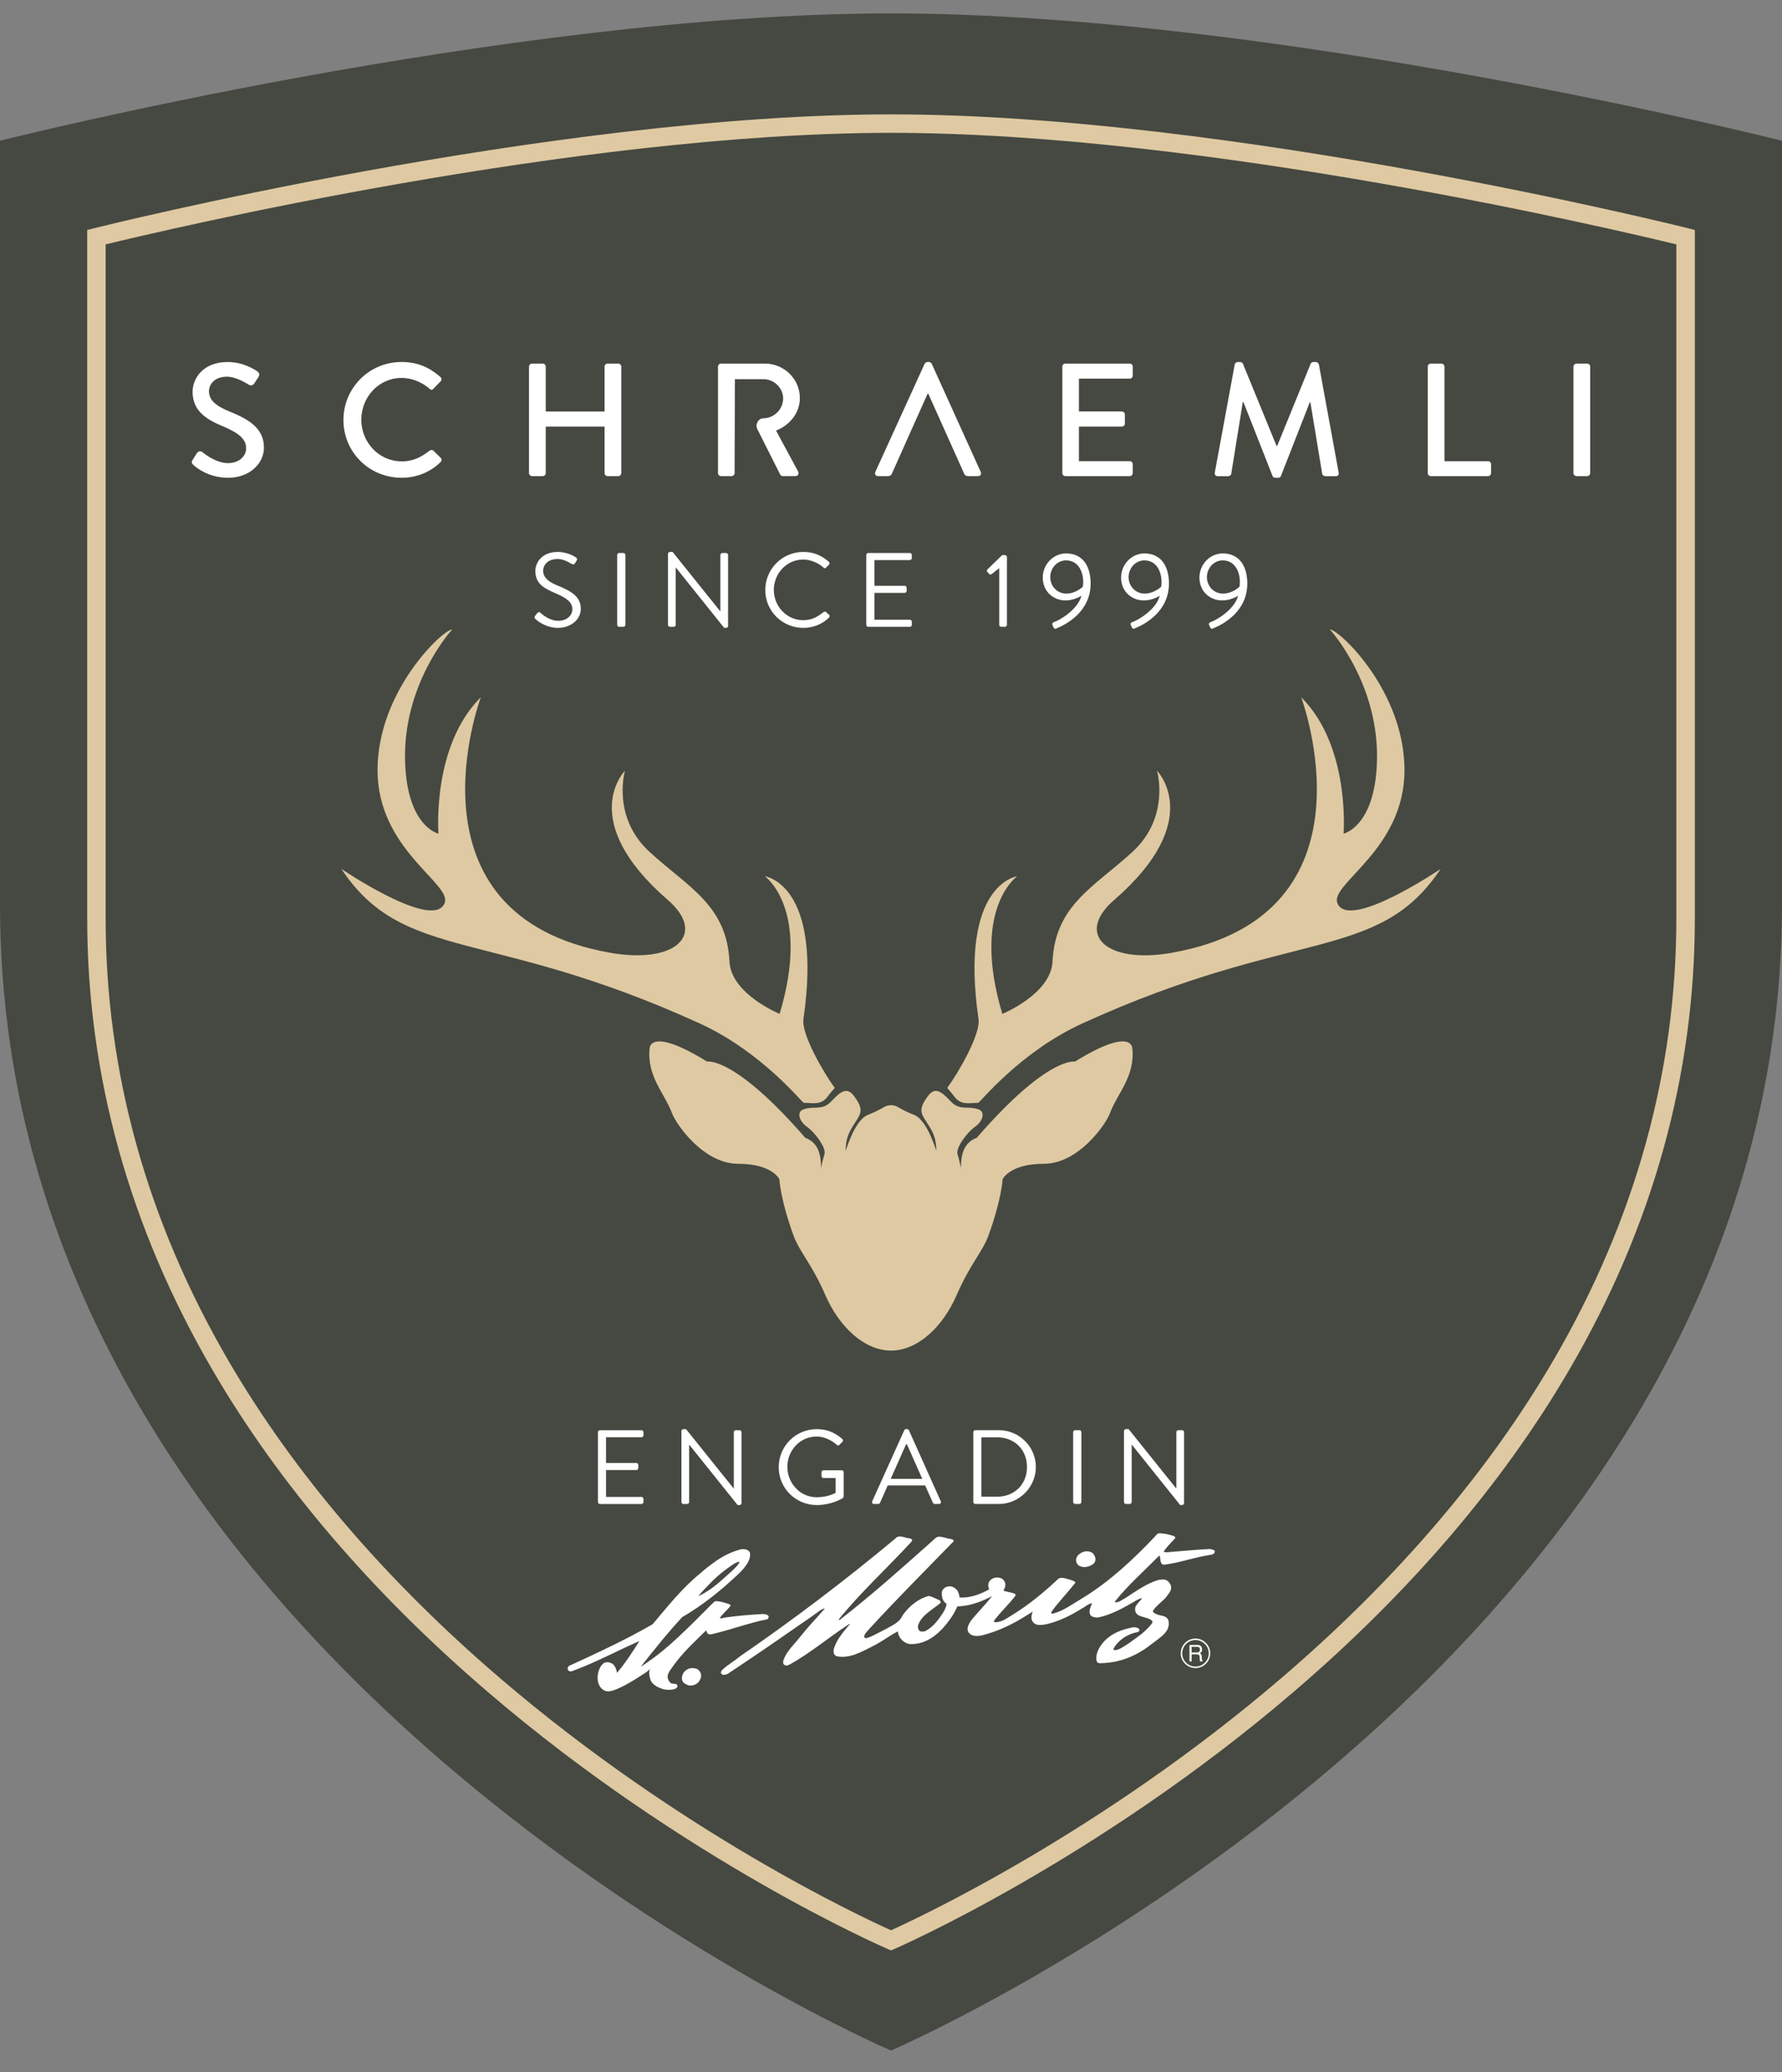 <?xml version="1.0" encoding="UTF-8"?> <svg xmlns="http://www.w3.org/2000/svg" width="80" height="93" viewBox="0 0 80 93" fill="none"><rect x="0" y="0" width="80" height="93" fill="#808080" stroke="none"/><g clip-path="url(#clip0_3836_1378)"><g clip-path="url(#clip1_3836_1378)"><path d="M40 0.602C22.698 0.602 0 6.316 0 6.316V40.602C0 74.887 40 92.03 40 92.03C40 92.03 80 74.808 80 40.602V6.316C80 6.316 57.301 0.602 40 0.602Z" fill="#454941"></path><path d="M40 87.535L39.837 87.465C39.747 87.426 30.758 83.53 21.895 75.932C16.682 71.463 12.526 66.606 9.545 61.494C5.809 55.089 3.915 48.268 3.915 41.22V10.321L4.229 10.242C4.432 10.191 24.698 5.133 40.001 5.133C55.304 5.133 75.571 10.19 75.773 10.242L76.087 10.321V41.22C76.087 48.253 74.193 55.063 70.457 61.464C67.476 66.573 63.321 71.433 58.107 75.905C49.244 83.511 40.255 87.425 40.166 87.464L40.002 87.534L40 87.535ZM4.742 10.968V41.22C4.742 48.12 6.599 54.801 10.259 61.076C13.195 66.108 17.291 70.895 22.433 75.303C30.546 82.257 38.748 86.069 39.999 86.631C41.251 86.066 49.469 82.229 57.582 75.263C62.721 70.851 66.813 66.063 69.745 61.036C73.402 54.766 75.257 48.1 75.257 41.22V10.968C72.636 10.331 54.16 5.962 39.999 5.962C25.837 5.962 7.363 10.331 4.742 10.968Z" fill="#DFC9A2"></path><path d="M31.437 75.054C31.52 75.192 31.454 75.369 31.376 75.473C31.252 75.629 31.016 75.686 30.878 75.627C30.749 75.574 30.662 75.526 30.627 75.412C30.591 75.289 30.63 75.169 30.688 75.069C30.833 74.901 30.985 74.819 31.256 74.888C31.346 74.917 31.402 74.988 31.437 75.054Z" fill="white"></path><path d="M54.333 69.519C53.733 69.546 53.154 69.606 52.557 69.651C52.46 69.664 52.328 69.678 52.236 69.638C52.381 69.431 52.565 69.237 52.751 69.044C52.777 69.013 52.751 68.973 52.725 68.952C52.587 68.893 52.27 68.811 52.021 68.815C51.943 68.832 51.918 68.887 51.857 68.952C50.877 69.99 49.807 70.983 48.617 71.711C48.172 71.971 47.753 72.301 47.252 72.424C47.197 72.424 47.19 72.381 47.203 72.341C47.516 71.9 47.899 71.512 48.239 71.082C48.239 71.082 48.304 71.015 48.25 70.984C48.2 70.954 48.109 70.916 48.014 70.892C47.855 70.853 47.697 70.769 47.525 70.844C46.881 71.452 46.184 72.029 45.453 72.474C45.18 72.641 44.971 72.808 44.662 72.808C44.63 72.805 44.608 72.751 44.635 72.725C44.897 72.372 45.266 72.028 45.537 71.677C45.537 71.677 45.609 71.616 45.586 71.557C45.562 71.499 45.312 71.461 45.168 71.425C44.982 71.379 45.07 71.361 45.084 71.319C45.133 71.237 45.146 71.122 45.12 71.025C45.081 70.933 45.006 70.844 44.909 70.821C44.749 70.769 44.569 70.805 44.455 70.928C44.33 71.043 44.361 71.231 44.408 71.331C44.043 71.537 43.531 71.734 43.078 71.693C43.083 71.681 43.044 71.491 42.991 71.402C42.899 71.266 42.72 71.159 42.547 71.202C42.389 71.246 42.311 71.329 42.28 71.457C42.279 71.627 42.286 71.853 42.493 71.976C42.483 72.131 42.409 72.253 42.339 72.377C42.132 72.694 41.872 73.052 41.514 73.214C41.432 73.228 41.312 73.246 41.255 73.165C41.212 73.099 41.194 73.015 41.22 72.936C41.374 72.481 41.867 72.24 42.215 71.949C42.241 71.905 42.228 71.847 42.179 71.821C42.016 71.755 41.871 71.658 41.694 71.627C41.228 71.746 40.796 72.094 40.514 72.508C40.39 72.808 40.082 72.931 39.826 73.081C39.504 73.244 38.907 73.586 38.831 73.511C38.736 73.449 38.84 73.306 39.003 73.13C40.228 71.795 41.536 70.482 42.788 69.199C42.788 69.199 42.888 69.109 42.682 69.071C42.494 69.045 42.36 68.978 42.163 68.965C42.013 68.977 41.958 69.068 41.849 69.164C40.523 70.346 39.174 71.549 37.791 72.628C37.733 72.679 37.699 72.716 37.645 72.689C38.637 71.464 39.836 70.368 40.932 69.178C40.99 69.076 40.87 69.045 40.801 69.037C40.582 69.011 40.351 68.857 40.185 69.059C37.915 70.95 35.57 72.725 33.196 74.355C32.945 74.572 32.641 74.726 32.398 74.973C32.353 75.043 32.347 75.121 32.426 75.15C32.513 75.191 32.592 75.149 32.663 75.127C33.703 74.438 34.736 73.735 35.77 73.011C36.072 72.801 36.275 72.668 36.626 72.417C36.778 72.316 36.866 72.207 37.03 72.188C36.673 72.607 36.291 72.995 35.959 73.414C35.673 73.792 35.294 74.106 35.162 74.546C35.147 74.652 35.17 74.703 35.236 74.731C35.317 74.762 35.328 74.762 35.484 74.687C36.396 74.176 37.218 73.474 38.108 72.898L38.163 72.881C37.867 73.23 37.564 73.573 37.436 73.989C37.409 74.116 37.409 74.27 37.556 74.332C38.146 74.451 38.656 74.141 39.137 73.905C39.455 73.748 39.749 73.549 40.054 73.358C40.193 73.27 40.211 73.276 40.309 73.214C40.331 73.525 40.583 73.741 40.829 73.785C41.565 73.829 42.165 73.34 42.601 72.737C42.764 72.538 42.875 72.318 42.979 72.097C43.501 72.078 43.961 71.92 44.399 71.705L44.538 71.634C44.263 71.987 43.865 72.397 43.587 72.737C43.502 72.881 43.398 73.027 43.455 73.216C43.581 73.455 43.865 73.447 44.106 73.39C44.873 73.194 45.521 72.863 46.172 72.449C46.225 72.418 46.278 72.378 46.364 72.335C46.309 72.455 46.274 72.653 46.35 72.763C46.487 72.992 46.767 72.93 46.981 72.895C47.545 72.763 48.061 72.507 48.55 72.203C48.712 72.123 48.857 71.974 49.025 71.952C48.972 72.106 48.875 72.274 48.932 72.441C48.993 72.583 49.148 72.59 49.289 72.595C49.91 72.468 50.457 72.15 51.004 71.833C51.086 71.784 51.188 71.732 51.277 71.728C51.176 71.868 51.021 71.987 50.965 72.142C50.885 72.644 51.503 72.507 51.727 72.75C51.741 72.798 51.743 72.83 51.705 72.869C51.414 73.256 51.008 73.508 50.638 73.778C50.439 73.893 50.213 74.081 50.013 74.058C49.986 74.045 49.991 74.015 49.991 73.989C50.203 73.601 50.631 73.332 51.049 73.253C51.121 73.243 51.168 73.195 51.146 73.12C51.084 73.036 50.955 73.028 50.859 73.036C50.384 73.129 49.934 73.282 49.578 73.654C49.353 73.905 49.172 74.199 49.229 74.534C49.249 74.615 49.309 74.654 49.41 74.644C50.285 74.631 51.031 74.312 51.695 73.789C52.109 73.463 52.562 73.23 52.455 72.727C52.368 72.48 52.093 72.534 51.909 72.441C51.855 72.402 51.742 72.384 51.763 72.287C51.905 72.072 52.13 71.912 52.313 71.728C52.425 71.563 52.6 71.424 52.575 71.202C52.548 71.102 52.494 71 52.397 70.942C52.297 70.863 52.137 70.893 52.014 70.906C51.466 71.066 50.999 71.414 50.515 71.726C50.366 71.797 50.23 71.929 50.061 71.915V71.866C50.638 71.143 51.353 70.514 52.014 69.844L52.064 69.816C52.108 69.953 52.058 70.218 52.265 70.226C52.97 70.134 53.591 69.9 54.273 69.794C54.431 69.769 54.524 69.759 54.538 69.618C54.498 69.545 54.405 69.545 54.334 69.522L54.333 69.519Z" fill="white"></path><path d="M49.141 69.831C49.206 69.96 49.185 70.099 49.084 70.188C48.9 70.332 48.625 70.385 48.418 70.258C48.331 70.169 48.282 70.055 48.321 69.936C48.37 69.769 48.55 69.667 48.7 69.628C48.914 69.606 49.062 69.654 49.141 69.829" fill="white"></path><path d="M34.503 72.533C34.45 72.453 34.349 72.446 34.256 72.436C33.691 72.472 33.129 72.511 32.591 72.59C32.456 72.61 32.324 72.668 32.318 72.603C32.456 72.417 32.639 72.268 32.78 72.092C32.804 72.065 32.79 72.026 32.769 72.008C32.769 72.008 32.133 71.772 32.055 71.898C31.759 72.166 30.221 73.822 29.166 74.53C29.063 74.6 28.954 74.692 28.765 74.801L28.837 74.713C29.428 73.965 30.006 73.243 30.627 72.577C31.518 72.061 32.351 71.396 33.14 70.651C33.34 70.461 33.754 70.037 33.664 69.672C33.58 69.54 33.435 69.513 33.281 69.53C32.836 69.636 32.431 69.849 32.067 70.112C31.913 70.224 31.828 70.286 31.745 70.351C31.657 70.421 31.573 70.493 31.415 70.631C30.604 71.292 29.962 72.115 29.297 72.896C28.085 73.598 26.829 74.175 25.569 74.756C25.494 74.787 25.468 74.876 25.499 74.946C25.535 75.017 25.613 75.026 25.703 74.994C26.494 74.701 27.256 74.327 28.024 73.959C28.268 73.843 28.466 73.765 28.704 73.65C28.455 74.051 28.042 74.69 27.697 75.077C27.684 74.95 27.619 74.766 27.501 74.674C27.407 74.617 27.293 74.581 27.178 74.612C27.077 74.638 27.011 74.724 26.954 74.814C26.804 75.078 26.765 75.476 26.963 75.731C27.086 75.882 27.243 75.957 27.512 75.874C27.992 75.71 28.46 75.407 28.925 75.107C29.021 75.045 29.062 75.017 29.188 74.904C29.099 75.043 29.169 75.29 29.213 75.422C29.324 75.643 29.567 75.744 29.782 75.815C29.782 75.815 30.272 75.912 30.403 75.718C30.465 75.484 30.151 75.639 30.069 75.493C29.865 75.223 30.007 75.066 30.25 74.73C30.653 74.171 31.149 73.713 31.65 73.221L31.701 73.167C31.717 73.224 31.75 73.294 31.773 73.315C31.848 73.385 31.96 73.34 32.056 73.318C32.86 73.127 33.63 72.832 34.449 72.673C34.497 72.638 34.518 72.589 34.505 72.532L34.503 72.533ZM31.876 71.065C31.971 70.967 32.068 70.872 32.167 70.782C32.376 70.595 32.596 70.427 32.828 70.267C32.935 70.196 33.062 70.099 33.206 70.091C33.145 70.245 33.02 70.342 32.899 70.47C32.427 70.884 32.004 71.331 31.351 71.638C31.492 71.447 31.706 71.243 31.876 71.064V71.065Z" fill="white"></path><path d="M53.007 74.202C53.007 74.567 53.304 74.863 53.668 74.863C54.033 74.863 54.331 74.566 54.331 74.202C54.331 73.837 54.033 73.539 53.668 73.539C53.304 73.539 53.007 73.836 53.007 74.202ZM53.073 74.202C53.073 73.873 53.342 73.605 53.668 73.605C53.995 73.605 54.266 73.873 54.266 74.202C54.266 74.531 53.998 74.797 53.668 74.797C53.338 74.797 53.073 74.531 53.073 74.202Z" fill="white"></path><path d="M53.399 73.826H53.731C53.844 73.826 53.957 73.847 53.965 74.016C53.971 74.111 53.941 74.146 53.868 74.201C53.944 74.249 53.952 74.267 53.953 74.389C53.956 74.482 53.96 74.517 53.993 74.542V74.567H53.88C53.864 74.532 53.861 74.501 53.858 74.473C53.85 74.386 53.893 74.249 53.738 74.249H53.496V74.566H53.399V73.826ZM53.496 73.91V74.163H53.733C53.796 74.163 53.86 74.146 53.869 74.051C53.882 73.924 53.791 73.91 53.732 73.91H53.495H53.496Z" fill="white"></path><path d="M19.965 40.519C20.279 39.652 16.949 38.121 16.949 34.565C16.949 31.008 19.887 28.25 20.3 28.25C20.3 28.25 18.06 30.674 18.187 34.229C18.29 37.116 19.684 37.414 19.684 37.414C19.684 37.414 19.375 33.483 21.588 31.291C21.588 31.291 17.902 41.084 27.387 42.759C30.363 43.285 31.74 41.915 29.983 40.393C25.846 36.808 28.057 34.59 28.057 34.59C28.057 34.59 27.449 36.654 29.15 38.223C30.852 39.792 32.626 40.608 32.747 43.146C32.817 44.615 35.001 45.502 35.001 45.502C36.416 40.782 34.336 39.327 34.336 39.327C34.336 39.327 36.949 39.66 36.069 45.737C35.972 46.41 36.95 48.106 37.475 48.828C37.388 48.933 37.266 49.061 37.184 49.177C36.868 49.627 36.504 49.495 36.085 49.495C36.007 49.495 34.227 47.219 31.407 45.93C21.939 41.607 18.138 43.222 15.325 38.997C15.325 38.997 19.492 41.82 19.964 40.517L19.965 40.519ZM52.612 42.761C49.636 43.286 48.259 41.916 50.016 40.394C54.153 36.809 51.942 34.591 51.942 34.591C51.942 34.591 52.55 36.655 50.849 38.224C49.147 39.793 47.373 40.61 47.252 43.148C47.182 44.616 44.998 45.503 44.998 45.503C43.583 40.783 45.663 39.328 45.663 39.328C45.663 39.328 43.05 39.661 43.929 45.739C44.026 46.411 43.049 48.107 42.524 48.829C42.611 48.934 42.733 49.062 42.815 49.178C43.131 49.628 43.495 49.496 43.914 49.496C43.992 49.496 45.772 47.22 48.594 45.931C58.061 41.608 61.862 43.223 64.675 38.998C64.675 38.998 60.508 41.821 60.036 40.519C59.723 39.652 63.052 38.121 63.052 34.565C63.052 31.008 60.114 28.25 59.701 28.25C59.701 28.25 61.941 30.674 61.815 34.229C61.712 37.116 60.318 37.414 60.318 37.414C60.318 37.414 60.627 33.483 58.413 31.291C58.413 31.291 62.1 41.084 52.614 42.759L52.612 42.761ZM36.7 51.543C36.499 51.155 36.156 51.071 36.156 51.071C32.96 47.386 31.741 47.644 31.741 47.644C29.15 46.046 29.164 47.051 29.164 47.051C29.035 48.313 29.834 49.061 30.17 49.963C30.358 50.47 31.588 52.231 33.134 52.231C34.681 52.231 34.989 52.926 34.989 52.926C34.989 52.926 35.029 53.836 35.634 55.477C35.892 56.177 36.461 56.758 37.044 58.106C37.674 59.559 38.798 60.605 39.992 60.615H40.007C41.201 60.607 42.325 59.561 42.955 58.106C43.539 56.758 44.107 56.178 44.365 55.477C44.969 53.835 45.01 52.926 45.01 52.926C45.01 52.926 45.319 52.231 46.865 52.231C48.411 52.231 49.641 50.47 49.829 49.963C50.164 49.061 50.964 48.313 50.834 47.051C50.834 47.051 50.849 46.046 48.258 47.644C48.258 47.644 47.04 47.386 43.844 51.071C43.844 51.071 43.501 51.154 43.3 51.543C43.111 51.909 43.143 52.428 43.143 52.428C43.143 52.428 43.061 52.037 42.984 51.789C42.907 51.541 43.356 50.868 43.779 50.566C44.131 50.315 44.23 49.905 43.95 49.797C43.464 49.611 43.104 49.86 42.711 49.459C42.325 49.065 42.013 48.714 41.661 49.188C41.168 49.854 41.364 49.983 41.723 50.558C41.991 50.989 42.03 51.291 42.032 51.656C42.032 51.656 41.638 50.283 41.051 50.044C40.222 49.707 40.337 49.62 40.007 49.601H39.992C39.662 49.621 39.776 49.707 38.948 50.044C38.361 50.283 37.967 51.656 37.967 51.656C37.967 51.291 38.008 50.989 38.276 50.558C38.635 49.983 38.831 49.854 38.338 49.188C37.987 48.714 37.675 49.065 37.288 49.459C36.895 49.86 36.535 49.611 36.049 49.797C35.768 49.905 35.867 50.315 36.22 50.566C36.643 50.868 37.092 51.541 37.015 51.789C36.938 52.037 36.856 52.428 36.856 52.428C36.856 52.428 36.888 51.909 36.7 51.543Z" fill="#DFC9A2"></path><path d="M11.85 20.078C11.85 20.829 11.179 21.443 10.241 21.443C9.36 21.443 8.804 20.981 8.689 20.872C8.624 20.814 8.573 20.765 8.646 20.642C8.711 20.548 8.769 20.439 8.834 20.346C8.899 20.252 8.999 20.223 9.079 20.288C9.122 20.323 9.677 20.785 10.233 20.785C10.732 20.785 11.049 20.482 11.049 20.114C11.049 19.682 10.674 19.408 9.959 19.112C9.223 18.802 8.646 18.418 8.646 17.582C8.646 17.019 9.079 16.247 10.226 16.247C10.948 16.247 11.489 16.622 11.561 16.673C11.619 16.71 11.676 16.811 11.604 16.919C11.546 17.007 11.48 17.108 11.424 17.194C11.366 17.287 11.272 17.331 11.171 17.267C11.12 17.238 10.616 16.906 10.197 16.906C9.591 16.906 9.382 17.288 9.382 17.555C9.382 17.966 9.699 18.218 10.297 18.465C11.134 18.804 11.848 19.201 11.848 20.081L11.85 20.078ZM19.453 20.223C19.41 20.187 19.345 20.179 19.28 20.23C18.933 20.497 18.565 20.707 18.039 20.707C17.007 20.707 16.22 19.848 16.22 18.837C16.22 17.827 17 16.961 18.032 16.961C18.479 16.961 18.941 17.148 19.28 17.444C19.345 17.509 19.41 17.509 19.46 17.444L19.777 17.119C19.835 17.061 19.835 16.975 19.77 16.917C19.279 16.492 18.752 16.246 18.023 16.246C16.58 16.246 15.418 17.408 15.418 18.852C15.418 20.295 16.58 21.442 18.023 21.442C18.666 21.442 19.286 21.218 19.777 20.741C19.828 20.69 19.842 20.597 19.784 20.547L19.452 20.222L19.453 20.223ZM27.755 16.318H27.278C27.199 16.318 27.141 16.383 27.141 16.456V18.468H24.5V16.456C24.5 16.383 24.442 16.318 24.363 16.318H23.886C23.814 16.318 23.749 16.383 23.749 16.456V21.232C23.749 21.304 23.814 21.369 23.886 21.369H24.363C24.442 21.369 24.5 21.304 24.5 21.232V19.146H27.141V21.232C27.141 21.304 27.199 21.369 27.278 21.369H27.755C27.827 21.369 27.892 21.304 27.892 21.232V16.456C27.892 16.383 27.827 16.318 27.755 16.318ZM41.829 16.325C41.808 16.282 41.743 16.246 41.706 16.246H41.634C41.597 16.246 41.533 16.282 41.511 16.325L39.296 21.181C39.252 21.275 39.31 21.369 39.419 21.369H39.873C39.96 21.369 40.018 21.311 40.039 21.262C40.183 20.929 41.641 17.675 41.641 17.675H41.677L43.286 21.262C43.314 21.327 43.365 21.369 43.451 21.369H43.906C44.015 21.369 44.071 21.276 44.029 21.181L41.828 16.325H41.829ZM50.716 16.318H47.829C47.75 16.318 47.692 16.383 47.692 16.456V21.232C47.692 21.304 47.75 21.369 47.829 21.369H50.716C50.795 21.369 50.853 21.304 50.853 21.232V20.834C50.853 20.762 50.795 20.698 50.716 20.698H48.436V19.146H50.362C50.435 19.146 50.5 19.088 50.5 19.009V18.604C50.5 18.532 50.435 18.467 50.362 18.467H48.436V16.995H50.716C50.795 16.995 50.853 16.93 50.853 16.858V16.453C50.853 16.381 50.795 16.316 50.716 16.316V16.318ZM59.207 16.355C59.193 16.297 59.135 16.247 59.077 16.247H58.962C58.911 16.247 58.854 16.283 58.839 16.327L57.337 20.013H57.309L55.8 16.327C55.786 16.283 55.721 16.247 55.677 16.247H55.561C55.503 16.247 55.445 16.298 55.431 16.355L54.537 21.205C54.523 21.305 54.572 21.372 54.674 21.372H55.144C55.202 21.372 55.267 21.321 55.274 21.271L55.793 18.046H55.823L57.129 21.365C57.143 21.408 57.194 21.444 57.252 21.444H57.382C57.447 21.444 57.491 21.408 57.505 21.365L58.804 18.046H58.826L59.359 21.271C59.373 21.322 59.431 21.372 59.497 21.372H59.966C60.067 21.372 60.118 21.307 60.096 21.205L59.209 16.355H59.207ZM66.803 20.7H64.847V16.456C64.847 16.383 64.782 16.318 64.71 16.318H64.233C64.154 16.318 64.096 16.383 64.096 16.456V21.232C64.096 21.304 64.154 21.369 64.233 21.369H66.802C66.881 21.369 66.939 21.304 66.939 21.232V20.834C66.939 20.762 66.881 20.698 66.802 20.698L66.803 20.7ZM71.252 16.318H70.775C70.703 16.318 70.638 16.383 70.638 16.456V21.232C70.638 21.304 70.703 21.369 70.775 21.369H71.252C71.324 21.369 71.389 21.304 71.389 21.232V16.456C71.389 16.383 71.324 16.318 71.252 16.318ZM35.907 17.863C35.907 17.005 35.2 16.318 34.334 16.318H32.371C32.292 16.318 32.234 16.383 32.234 16.456V21.232C32.234 21.304 32.292 21.369 32.371 21.369H32.841C32.913 21.369 32.978 21.304 32.978 21.232L32.992 17.017H34.277C34.745 17.017 35.157 17.407 35.157 17.877C35.157 18.346 34.795 18.721 34.364 18.766C34.336 18.77 34.308 18.769 34.277 18.771C34.178 18.778 34.09 18.809 34.018 18.922C33.908 19.096 34.001 19.263 34.001 19.263L35.028 21.303C35.042 21.331 35.086 21.368 35.143 21.368H35.706C35.829 21.368 35.879 21.252 35.829 21.159L34.84 19.326C35.468 19.073 35.909 18.525 35.909 17.861L35.907 17.863Z" fill="white"></path><path d="M24.025 27.635C24.049 27.606 24.072 27.573 24.096 27.545C24.143 27.483 24.195 27.445 24.262 27.502C24.295 27.531 24.64 27.862 25.061 27.862C25.445 27.862 25.695 27.621 25.695 27.341C25.695 27.015 25.412 26.821 24.867 26.594C24.347 26.366 24.034 26.153 24.034 25.614C24.034 25.292 24.29 24.771 25.042 24.771C25.506 24.771 25.852 25.013 25.852 25.013C25.88 25.027 25.937 25.084 25.88 25.174C25.861 25.202 25.842 25.235 25.823 25.264C25.781 25.33 25.733 25.349 25.658 25.306C25.625 25.287 25.326 25.089 25.038 25.089C24.536 25.089 24.384 25.41 24.384 25.609C24.384 25.926 24.626 26.111 25.023 26.276C25.662 26.537 26.074 26.778 26.074 27.327C26.074 27.819 25.606 28.179 25.052 28.179C24.498 28.179 24.115 27.852 24.053 27.796C24.015 27.763 23.968 27.725 24.025 27.635ZM27.707 24.909C27.707 24.861 27.75 24.819 27.797 24.819H27.986C28.034 24.819 28.076 24.861 28.076 24.909V28.042C28.076 28.089 28.034 28.132 27.986 28.132H27.797C27.75 28.132 27.707 28.089 27.707 28.042V24.909ZM29.988 24.857C29.988 24.809 30.031 24.771 30.078 24.771H30.196L32.331 27.431H32.34V24.909C32.34 24.861 32.378 24.819 32.43 24.819H32.596C32.643 24.819 32.686 24.861 32.686 24.909V28.094C32.686 28.141 32.643 28.179 32.596 28.179H32.511L30.338 25.467H30.334V28.042C30.334 28.089 30.296 28.132 30.244 28.132H30.078C30.031 28.132 29.988 28.089 29.988 28.042V24.857ZM36.065 24.771C36.543 24.771 36.888 24.937 37.21 25.212C37.248 25.25 37.253 25.306 37.215 25.344L37.087 25.472C37.049 25.519 37.011 25.515 36.964 25.467C36.718 25.254 36.382 25.112 36.06 25.112C35.312 25.112 34.74 25.742 34.74 26.475C34.74 27.209 35.312 27.834 36.06 27.834C36.472 27.834 36.713 27.668 36.964 27.479C37.011 27.441 37.049 27.445 37.078 27.464L37.22 27.592C37.258 27.621 37.248 27.687 37.215 27.72C36.893 28.032 36.486 28.179 36.065 28.179C35.118 28.179 34.356 27.427 34.356 26.48C34.356 25.534 35.118 24.771 36.065 24.771ZM38.89 24.909C38.89 24.861 38.928 24.819 38.98 24.819H40.845C40.897 24.819 40.935 24.861 40.935 24.909V25.046C40.935 25.093 40.897 25.136 40.845 25.136H39.255V26.291H40.613C40.66 26.291 40.703 26.333 40.703 26.381V26.518C40.703 26.57 40.66 26.608 40.613 26.608H39.255V27.815H40.845C40.897 27.815 40.935 27.857 40.935 27.905V28.042C40.935 28.089 40.897 28.132 40.845 28.132H38.98C38.928 28.132 38.89 28.089 38.89 28.042V24.909ZM44.858 25.5L44.518 25.765C44.48 25.794 44.442 25.799 44.409 25.761L44.319 25.661C44.286 25.623 44.305 25.581 44.328 25.557L44.991 24.913H45.119C45.166 24.913 45.204 24.956 45.204 25.003V28.042C45.204 28.089 45.166 28.132 45.119 28.132H44.948C44.896 28.132 44.858 28.089 44.858 28.042V25.5ZM47.334 27.914C47.547 27.843 48.384 27.375 48.55 26.736C48.55 26.736 48.238 26.948 47.831 26.948C47.296 26.948 46.813 26.551 46.813 25.922C46.813 25.325 47.291 24.838 47.859 24.838C48.626 24.838 48.962 25.434 48.962 26.187C48.962 27.445 47.883 28.023 47.405 28.212C47.357 28.231 47.319 28.207 47.3 28.165L47.248 28.051C47.225 27.994 47.244 27.942 47.334 27.914ZM48.611 26.333C48.692 25.86 48.507 25.15 47.859 25.15C47.461 25.15 47.149 25.496 47.149 25.903C47.149 26.31 47.466 26.641 47.864 26.641C48.304 26.641 48.611 26.333 48.611 26.333ZM50.85 27.914C51.063 27.843 51.901 27.375 52.066 26.736C52.066 26.736 51.754 26.948 51.347 26.948C50.812 26.948 50.329 26.551 50.329 25.922C50.329 25.325 50.807 24.838 51.375 24.838C52.142 24.838 52.478 25.434 52.478 26.187C52.478 27.445 51.399 28.023 50.921 28.212C50.874 28.231 50.836 28.207 50.817 28.165L50.765 28.051C50.741 27.994 50.76 27.942 50.85 27.914ZM52.128 26.333C52.208 25.86 52.024 25.15 51.375 25.15C50.978 25.15 50.666 25.496 50.666 25.903C50.666 26.31 50.983 26.641 51.38 26.641C51.82 26.641 52.128 26.333 52.128 26.333ZM54.367 27.914C54.579 27.843 55.417 27.375 55.583 26.736C55.583 26.736 55.27 26.948 54.863 26.948C54.329 26.948 53.846 26.551 53.846 25.922C53.846 25.325 54.324 24.838 54.892 24.838C55.658 24.838 55.995 25.434 55.995 26.187C55.995 27.445 54.916 28.023 54.438 28.212C54.39 28.231 54.352 28.207 54.333 28.165L54.281 28.051C54.258 27.994 54.276 27.942 54.367 27.914ZM55.644 26.333C55.725 25.86 55.54 25.15 54.892 25.15C54.494 25.15 54.182 25.496 54.182 25.903C54.182 26.31 54.499 26.641 54.897 26.641C55.337 26.641 55.644 26.333 55.644 26.333Z" fill="white"></path><path d="M26.843 64.277C26.843 64.23 26.881 64.187 26.933 64.187H28.797C28.849 64.187 28.887 64.23 28.887 64.277V64.414C28.887 64.462 28.849 64.504 28.797 64.504H27.207V65.659H28.566C28.613 65.659 28.655 65.702 28.655 65.749V65.886C28.655 65.938 28.613 65.976 28.566 65.976H27.207V67.183H28.797C28.849 67.183 28.887 67.226 28.887 67.273V67.41C28.887 67.457 28.849 67.5 28.797 67.5H26.933C26.881 67.5 26.843 67.457 26.843 67.41V64.277ZM30.591 64.225C30.591 64.178 30.634 64.14 30.681 64.14H30.799L32.934 66.8H32.943V64.277C32.943 64.23 32.981 64.187 33.033 64.187H33.199C33.246 64.187 33.289 64.23 33.289 64.277V67.462C33.289 67.51 33.246 67.547 33.199 67.547H33.114L30.941 64.836H30.937V67.41C30.937 67.457 30.899 67.5 30.847 67.5H30.681C30.634 67.5 30.591 67.457 30.591 67.41V64.225ZM36.668 64.14C37.146 64.14 37.492 64.305 37.813 64.58C37.851 64.618 37.856 64.675 37.818 64.713C37.775 64.755 37.723 64.802 37.685 64.845C37.643 64.892 37.614 64.888 37.562 64.84C37.321 64.627 36.98 64.471 36.663 64.471C35.916 64.471 35.347 65.096 35.347 65.829C35.347 66.563 35.916 67.197 36.663 67.197C37.184 67.197 37.515 66.998 37.515 66.998V66.336H36.971C36.919 66.336 36.881 66.298 36.881 66.251V66.076C36.881 66.023 36.919 65.986 36.971 65.986H37.79C37.837 65.986 37.875 66.028 37.875 66.076V67.159C37.875 67.183 37.856 67.221 37.837 67.235C37.837 67.235 37.354 67.547 36.668 67.547C35.721 67.547 34.959 66.795 34.959 65.848C34.959 64.902 35.721 64.14 36.668 64.14ZM39.157 67.376L40.596 64.191C40.61 64.162 40.634 64.139 40.677 64.139H40.724C40.767 64.139 40.79 64.162 40.804 64.191L42.234 67.376C42.262 67.437 42.224 67.499 42.153 67.499H41.964C41.921 67.499 41.893 67.471 41.883 67.447L41.533 66.666H39.853L39.508 67.447C39.498 67.471 39.47 67.499 39.427 67.499H39.238C39.167 67.499 39.129 67.437 39.157 67.376ZM41.405 66.373C41.173 65.857 40.946 65.336 40.715 64.82H40.677L39.986 66.373H41.405ZM43.696 64.276C43.696 64.229 43.734 64.186 43.781 64.186H44.841C45.755 64.186 46.503 64.929 46.503 65.838C46.503 66.746 45.755 67.499 44.841 67.499H43.781C43.734 67.499 43.696 67.456 43.696 67.409V64.276ZM44.766 67.172C45.542 67.172 46.105 66.619 46.105 65.838C46.105 65.057 45.542 64.508 44.766 64.508H44.056V67.172H44.766ZM48.178 64.276C48.178 64.229 48.221 64.186 48.268 64.186H48.457C48.505 64.186 48.547 64.229 48.547 64.276V67.409C48.547 67.456 48.505 67.499 48.457 67.499H48.268C48.221 67.499 48.178 67.456 48.178 67.409V64.276ZM50.459 64.224C50.459 64.177 50.502 64.139 50.549 64.139H50.667L52.802 66.799H52.811V64.276C52.811 64.229 52.849 64.186 52.901 64.186H53.067C53.114 64.186 53.157 64.229 53.157 64.276V67.461C53.157 67.508 53.114 67.546 53.067 67.546H52.982L50.809 64.834H50.805V67.409C50.805 67.456 50.767 67.499 50.715 67.499H50.549C50.502 67.499 50.459 67.456 50.459 67.409V64.224Z" fill="white"></path></g></g><defs><clipPath id="clip0_3836_1378"><rect width="80" height="91.428" fill="white" transform="translate(0 0.602)"></rect></clipPath><clipPath id="clip1_3836_1378"><rect width="80" height="91.428" fill="white" transform="translate(0 0.602)"></rect></clipPath></defs></svg> 